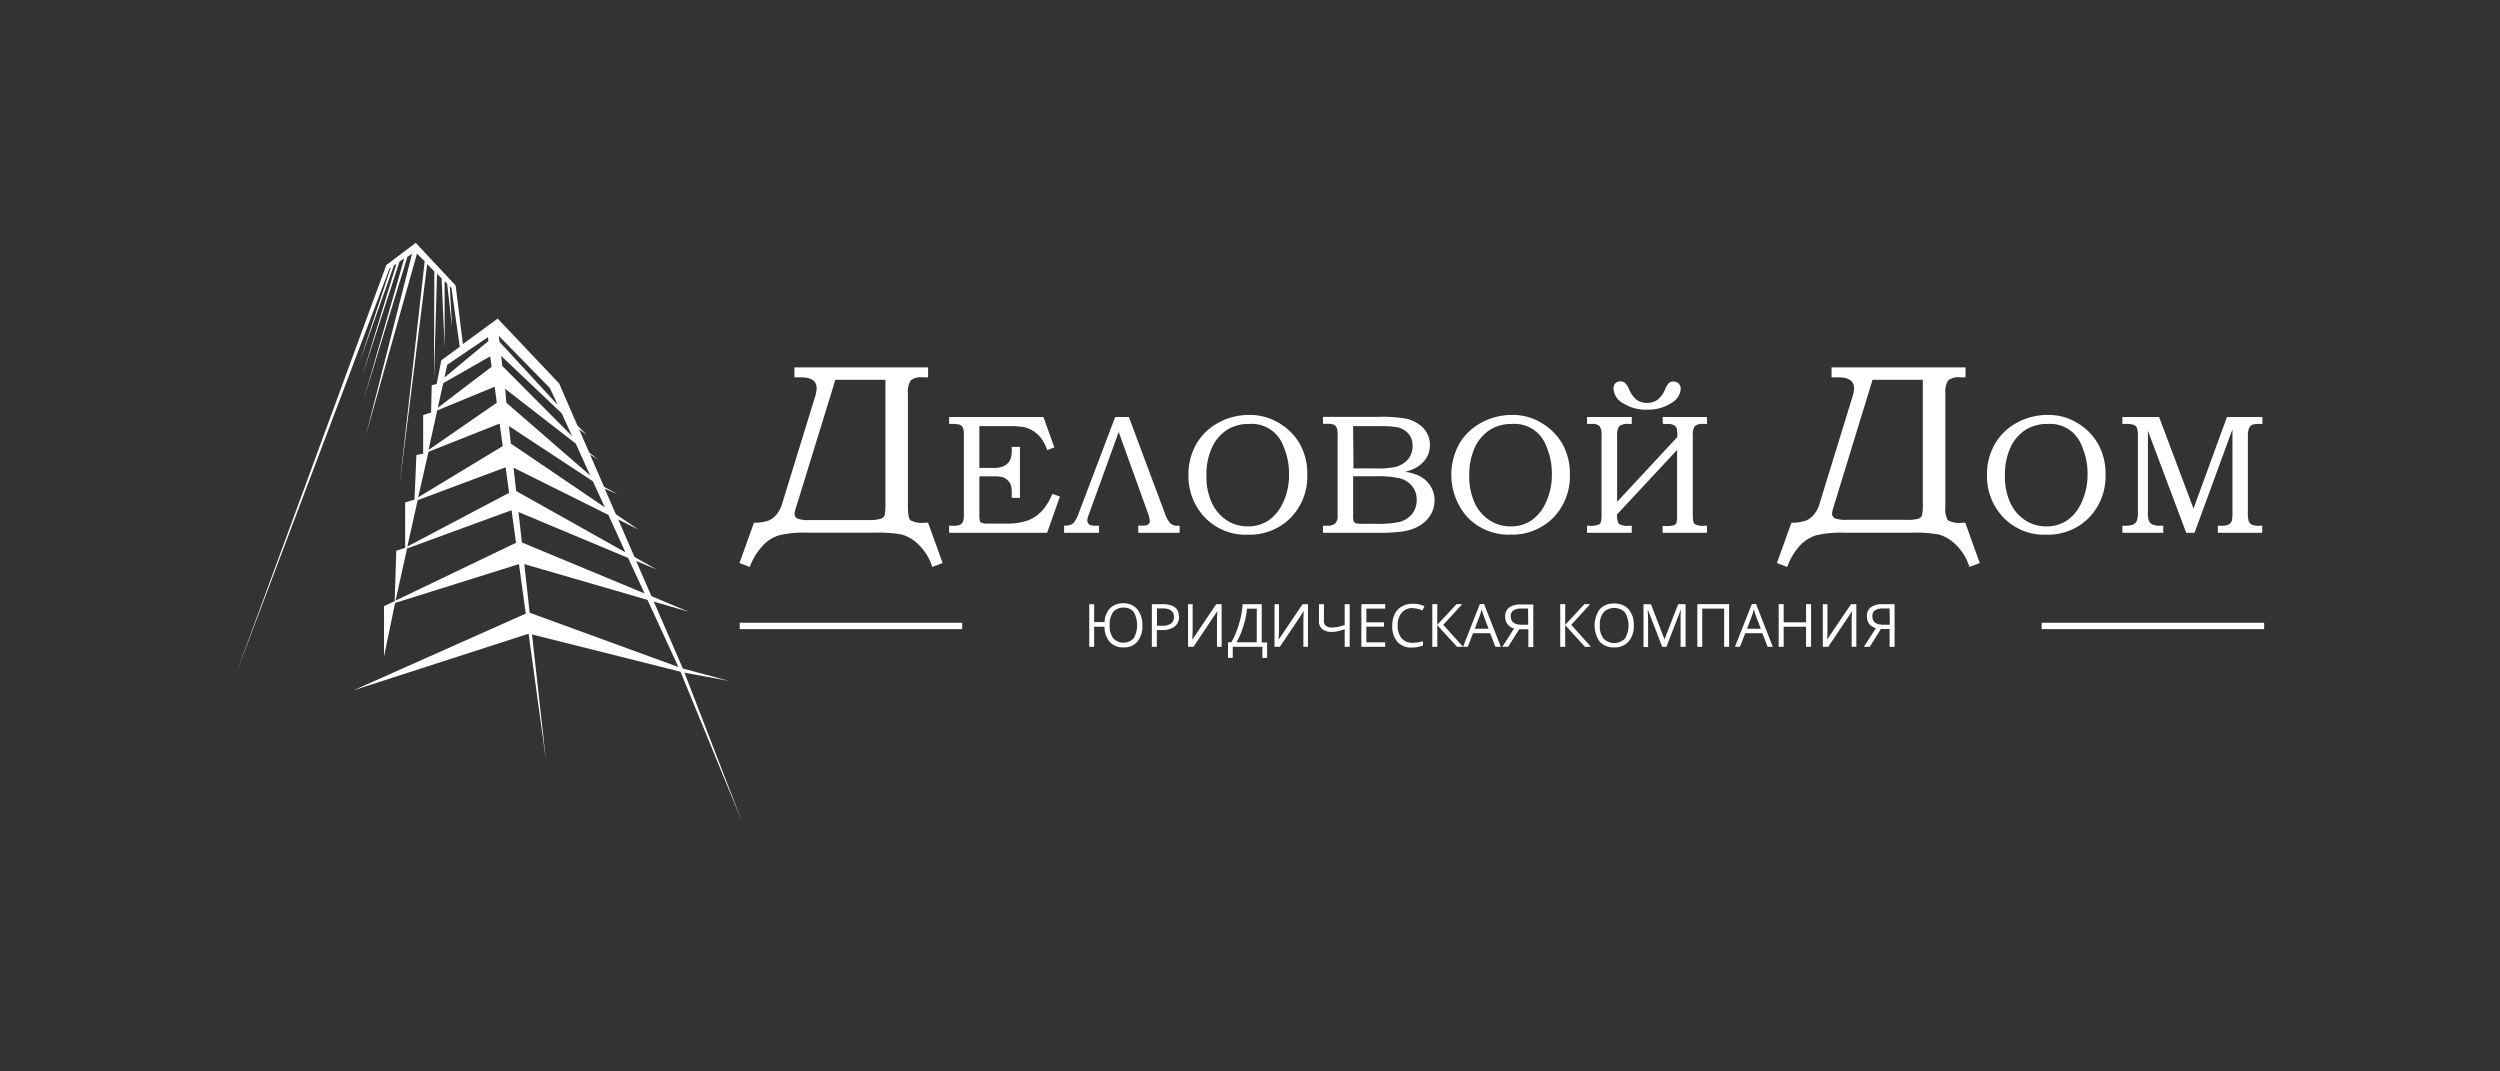 <svg width="350" height="150" viewBox="0 0 350 150" fill="none" xmlns="http://www.w3.org/2000/svg"><rect x="0" y="0" width="350" height="150" fill="#333333" stroke="none"/><path fill-rule="evenodd" clip-rule="evenodd" d="m73.404 78.976 17.245 5.008 4.327 9.398-20.821-7.604zm16.834 4.106-17.174-7.14-.474-4.258 15.35 6.426zm-2.682-5.757L72.26 68.739l-.366-3.267 13.285 6.614zm-2.879-6.302-13.16-8.925-.268-2.455 11.757 7.739zm-2.047-4.462L70.892 56.385l-.17-1.954 9.879 7.667zm-2.539-5.508-9.771-9.818-.161-1.41 8.475 8.033zm-2.002-4.355-8.145-8.819-.116-.865 7.152 7.31zm-8.145 2.606.438 3.15-11.837 7.168 1.449-6.373zm-.393-2.919-9.557 6.605 1.215-5.525 8.047-3.32zm-1.243-9.175.071.535-6.15 5.106.384-1.785zm-6.258 6.435 6.58-3.757.196 1.463-7.536 5.74zm-3.576 16.379 12.31-4.597.492 3.57-14.242 7.516zm-1.484 6.765 14.626-5.355.626 4.561-16.862 8.087zm16.61 9.122-24.075 10.72 24.478-7.908 2.432 17.699-1.95-17.6 20.786 5.22L103.872 115l-8.046-20.823 6.258 1.151-6.482-1.732-4.068-9.371 4.89 1.419-5.22-2.178-2.146-4.936 2.914 1.223-3.146-1.785-2.28-5.249 2.834 1.42-3.156-2.143-1.556-3.57 1.788.732-1.877-.99-1.976-4.535 1.163.723-1.279-1-1.412-3.249 1.072.768-1.305-1.294-2.557-5.891-8.61-9.086c-1.787 1.303-4.872 3.57-4.872 3.57l-1.01-8.203L58.206 34l-4.122 3.106L33.021 94.4l21.52-56.839.169-.107-4.38 13.228 4.818-13.513.349-.223-4.801 15.735 5.239-16.066.652-.42-5.64 19.655 6.087-19.895.653-.429-6.464 25.43 7.152-25.439 1.082 1.071-3.522 31.374 3.87-30.99L60.808 38l-.053 15.173.429-14.834.643.642.42 9.65v-9.275l.358.366.68 6.141-.313-5.775.232.232.787 5.606.375 2.633-2.583 1.883-.653 3.32-.688.17-.09 3.82-1.108.357v5.409h-.054l-.894.187-.268 6.248-1.306.375V76.7l-1.242.402-.224 7.051-1.493.714v7.051l1.547-7.506 17.344-5.436.947 6.909M314.878 59.93a1 1 0 0 1 .411-.455 2.9 2.9 0 0 1 1.029-.125h.42v-.973h-4.962l-4.685 12.826-4.819-12.826h-5.14v.973h.563c.358-.024.716.025 1.055.142a.8.8 0 0 1 .42.42c.115.382.16.78.135 1.178v10.586a3.5 3.5 0 0 1-.152 1.258 1.05 1.05 0 0 1-.51.491 2.9 2.9 0 0 1-1.189.179h-.322v.99h5.722v-.99h-.367a2.7 2.7 0 0 1-1.153-.179 1.05 1.05 0 0 1-.473-.473 3.1 3.1 0 0 1-.153-1.187V60.314l5.364 14.28h1.163l5.31-14.495v11.907a7 7 0 0 1-.054.741.8.8 0 0 1-.206.455.95.95 0 0 1-.455.304 2.8 2.8 0 0 1-.894.098h-.438v.99h6.213v-.99h-.42a2.4 2.4 0 0 1-1.056-.16.9.9 0 0 1-.41-.456 4.4 4.4 0 0 1-.125-1.312v-10.71c-.01-.354.051-.706.178-1.036m-23.441 10.362a5.96 5.96 0 0 1-2.065 2.58 5.15 5.15 0 0 1-2.879.821 5.3 5.3 0 0 1-2.941-.839 5.83 5.83 0 0 1-2.083-2.41 8.6 8.6 0 0 1-.778-3.838 9.1 9.1 0 0 1 .786-3.98 5.8 5.8 0 0 1 2.101-2.446 5.7 5.7 0 0 1 3.13-.83 4.71 4.71 0 0 1 4.729 3.044 9.5 9.5 0 0 1 .822 3.989 9.1 9.1 0 0 1-.822 3.91m-.697-11.13a7.7 7.7 0 0 0-4.032-1.07 8.85 8.85 0 0 0-4.372 1.106 7.77 7.77 0 0 0-3.076 2.999 8.5 8.5 0 0 0-1.081 4.293 8.37 8.37 0 0 0 1.921 5.534 7.89 7.89 0 0 0 6.393 2.83 8.05 8.05 0 0 0 5.945-2.357 8.3 8.3 0 0 0 1.793-2.81c.4-1.047.585-2.165.541-3.286a8.45 8.45 0 0 0-1.046-4.258 8.03 8.03 0 0 0-2.986-2.98m-21.546 11.175a8.4 8.4 0 0 1-.108 1.785.78.78 0 0 1-.5.49 5.3 5.3 0 0 1-1.654.162h-8.359a4.5 4.5 0 0 1-1.644-.197.73.73 0 0 1-.439-.731q.057-.459.215-.893l5.453-17.78h7.036zm5.462 2.847a3.3 3.3 0 0 1-1.957-.348 3.14 3.14 0 0 1-.35-1.91v-15.79a3.08 3.08 0 0 1 .385-1.865 2.22 2.22 0 0 1 1.645-.446h.795v-1.393h-18.756v1.393h.939c1.475 0 2.217.509 2.217 1.526a4.3 4.3 0 0 1-.259 1.277l-4.603 14.977a4.1 4.1 0 0 1-.778 1.455 2.9 2.9 0 0 1-1.119.83 6.3 6.3 0 0 1-2.02.294l-2.029 5.641 1.448.545a8.9 8.9 0 0 1 1.735-2.946 5.27 5.27 0 0 1 2.279-1.473c1.286-.3 2.606-.425 3.925-.374h9.629a17.8 17.8 0 0 1 3.647.25 5.54 5.54 0 0 1 2.297 1.338 7.45 7.45 0 0 1 1.994 3.205l1.448-.545-2.028-5.64zM232.799 59.35h.626c.323-.021.647.043.938.187a.8.8 0 0 1 .385.455q.106.59.08 1.187l-8.43 9.078v-9.203a2.2 2.2 0 0 1 .294-1.383 1.88 1.88 0 0 1 1.323-.321h.43v-.973h-6.258v.973h.653a1.48 1.48 0 0 1 1.098.303c.238.394.335.856.278 1.312V72.15q0 1.017-.295 1.232a2.5 2.5 0 0 1-1.341.223h-.393v.99h6.258v-.99h-.43a2.3 2.3 0 0 1-1.358-.25 2.15 2.15 0 0 1-.259-1.348l8.395-9.015v8.926q.032.642-.081 1.276a.6.6 0 0 1-.367.34 3.9 3.9 0 0 1-1.144.106h-.438v.956h6.213v-.991h-.366c-.47.06-.947-.025-1.368-.241q-.253-.238-.251-1.348v-11.05c-.052-.453.045-.91.277-1.303a1.54 1.54 0 0 1 1.145-.312h.563v-.973h-6.213zm-5.544-2.892c.989.628 2.146.94 3.317.892a5.83 5.83 0 0 0 3.353-.892 2.52 2.52 0 0 0 1.377-1.982 1.1 1.1 0 0 0-.286-.785 1.04 1.04 0 0 0-.743-.277.9.9 0 0 0-.642.223 2.8 2.8 0 0 0-.52.893 3.9 3.9 0 0 1-1.01 1.41 2.63 2.63 0 0 1-3.022 0 3.8 3.8 0 0 1-1.01-1.455 2.6 2.6 0 0 0-.545-.848 1.02 1.02 0 0 0-1.35 0 1 1 0 0 0-.223.359c-.05.133-.071.276-.063.418.032.425.17.835.402 1.193.234.357.553.65.93.85zm-10.808 13.834a5.9 5.9 0 0 1-2.073 2.58 5.1 5.1 0 0 1-2.87.821 5.3 5.3 0 0 1-2.942-.839 5.8 5.8 0 0 1-2.092-2.41 8.7 8.7 0 0 1-.769-3.838 9 9 0 0 1 .787-3.98 5.84 5.84 0 0 1 2.092-2.446 5.75 5.75 0 0 1 3.138-.83 4.71 4.71 0 0 1 4.729 3.043 9.6 9.6 0 0 1 .814 3.99 9.1 9.1 0 0 1-.814 3.91m-.707-11.13a7.7 7.7 0 0 0-4.022-1.07 8.84 8.84 0 0 0-4.371 1.106 7.8 7.8 0 0 0-3.085 2.999 9 9 0 0 0-1.046 5.034 9 9 0 0 0 1.886 4.784 7.9 7.9 0 0 0 6.393 2.83 8.06 8.06 0 0 0 5.953-2.357 8.3 8.3 0 0 0 2.333-6.096 8.45 8.45 0 0 0-1.046-4.258 8.04 8.04 0 0 0-3.021-2.972zM197.673 71.97a3.27 3.27 0 0 1-1.725 1.098 14.7 14.7 0 0 1-3.362.268h-1.583a6 6 0 0 1-1.117-.062.56.56 0 0 1-.376-.286 3.6 3.6 0 0 1-.071-.955v-5.356h3.147c1.202-.05 2.404.064 3.575.34a3.2 3.2 0 0 1 1.592 1.115c.387.515.592 1.143.582 1.785a3.05 3.05 0 0 1-.662 2.053m-8.234-12.308h3.576a14 14 0 0 1 2.611.152c.596.128 1.137.44 1.546.892a2.46 2.46 0 0 1 .581 1.67 2.88 2.88 0 0 1-.643 1.936 3.5 3.5 0 0 1-1.789 1.071 13.4 13.4 0 0 1-2.86.197h-2.977zm9.226 6.944a7.2 7.2 0 0 0-1.931-.562 5.6 5.6 0 0 0 1.582-.616 4 4 0 0 0 1.396-1.339c.319-.54.483-1.158.473-1.785a3.35 3.35 0 0 0-.894-2.347 4.75 4.75 0 0 0-2.458-1.348 19.5 19.5 0 0 0-3.881-.25h-7.733v.973h.545c.336-.021.673.021.992.125a.9.9 0 0 1 .385.428c.108.35.151.715.126 1.08v11.273a1.32 1.32 0 0 1-.421 1.116 1.8 1.8 0 0 1-1.082.25h-.545v.99h8.145q1.435.005 2.861-.17a6.35 6.35 0 0 0 2.422-.776 4.4 4.4 0 0 0 1.619-1.544 3.85 3.85 0 0 0 .572-2.044 3.76 3.76 0 0 0-2.164-3.436zm-19.016 3.686a5.9 5.9 0 0 1-2.074 2.58 5.1 5.1 0 0 1-2.869.821 5.3 5.3 0 0 1-2.942-.839 5.8 5.8 0 0 1-2.083-2.41 8.6 8.6 0 0 1-.777-3.838 9 9 0 0 1 .786-3.98 5.85 5.85 0 0 1 2.092-2.446 5.7 5.7 0 0 1 3.129-.83 4.72 4.72 0 0 1 4.738 3.043 9.6 9.6 0 0 1 .814 3.99 9.1 9.1 0 0 1-.796 3.91zm-.706-11.13a7.7 7.7 0 0 0-4.022-1.07 8.84 8.84 0 0 0-4.372 1.106 7.8 7.8 0 0 0-3.085 2.999 8.6 8.6 0 0 0-1.082 4.293 8.4 8.4 0 0 0 1.922 5.534 7.9 7.9 0 0 0 6.392 2.83 8.06 8.06 0 0 0 5.991-2.357 8.3 8.3 0 0 0 2.333-6.096 8.5 8.5 0 0 0-1.046-4.258 8.14 8.14 0 0 0-3.012-2.98zm-15.127 14.076a3.9 3.9 0 0 1-.715-1.321l-5.061-13.54h-1.912l-5.078 13.388a4.6 4.6 0 0 1-.778 1.49c-.38.26-.84.373-1.296.322v1.017h4.89v-.99q-.894 0-1.1-.054a.62.62 0 0 1-.357-.214.67.67 0 0 1-.188-.5 2.7 2.7 0 0 1 .197-.758l4.201-11.604 4.042 11.238c.158.383.266.785.322 1.196 0 .446-.296.669-.895.678h-.733v1.008h5.793v-.99h-.268a1.43 1.43 0 0 1-1.064-.366m-17.782-1.892a5.36 5.36 0 0 1-2.002 1.463 8.5 8.5 0 0 1-3.192.491h-2.441a3 3 0 0 1-.956-.089.42.42 0 0 1-.25-.259 3.4 3.4 0 0 1-.081-1v-5.266h1.967a5.2 5.2 0 0 1 1.287.116c.268.086.511.236.707.438.202.188.358.42.455.678.095.382.134.776.117 1.17v.615h1.144v-7.14h-1.144v.268c.025.478-.029.958-.161 1.419-.154.37-.419.682-.76.892a3.05 3.05 0 0 1-1.645.366h-1.967v-5.846h3.943c.783-.027 1.567.021 2.342.143.459.103.896.291 1.287.553.42.275.788.619 1.091 1.018.357.505.64 1.057.84 1.642l.993-.384-1.529-4.257h-13.205v.973c.464-.026.929 0 1.386.08.221.061.41.205.528.402.131.322.183.67.151 1.017v11.157a2.7 2.7 0 0 1-.116 1.009 1.02 1.02 0 0 1-.465.482 2.9 2.9 0 0 1-1.019.107h-.465v.99h13.723l1.788-5.078-1.054-.375a8.6 8.6 0 0 1-1.297 2.205m-22.073-1.009a8.4 8.4 0 0 1-.107 1.785.83.83 0 0 1-.501.491 5.4 5.4 0 0 1-1.672.196h-8.359a4.5 4.5 0 0 1-1.645-.196.74.74 0 0 1-.438-.732q.065-.457.224-.892l5.489-17.816h7.009zm5.463 2.847a3.3 3.3 0 0 1-1.958-.348c-.242-.223-.358-.892-.358-1.91v-15.79c-.073-.646.061-1.3.384-1.865.468-.36 1.06-.52 1.645-.446h.796v-1.393h-18.712v1.393h.894c1.475 0 2.217.509 2.217 1.526a4.3 4.3 0 0 1-.25 1.277l-4.613 14.977a4.1 4.1 0 0 1-.778 1.455 2.9 2.9 0 0 1-1.108.83 6.4 6.4 0 0 1-2.03.294l-2.029 5.641 1.448.545a8.8 8.8 0 0 1 1.788-2.946 5.2 5.2 0 0 1 2.271-1.473c1.288-.3 2.612-.426 3.934-.374h9.61a17.8 17.8 0 0 1 3.648.25 5.54 5.54 0 0 1 2.297 1.338 7.46 7.46 0 0 1 1.994 3.205l1.457-.545-2.038-5.64zm25.933 14.381a2.88 2.88 0 0 0 .491 1.785 1.96 1.96 0 0 0 2.219.465c.247-.108.468-.266.652-.465a3.75 3.75 0 0 0 0-3.677 1.73 1.73 0 0 0-1.431-.607 1.79 1.79 0 0 0-1.44.616 2.96 2.96 0 0 0-.491 1.883m4.578 0c.048.812-.2 1.614-.698 2.258a2.41 2.41 0 0 1-1.94.813 2.5 2.5 0 0 1-1.922-.75 3.17 3.17 0 0 1-.742-2.142h-1.449v2.811h-.688v-5.962h.688v2.499h1.458a2.97 2.97 0 0 1 .777-1.955 2.58 2.58 0 0 1 1.869-.678 2.44 2.44 0 0 1 1.94.848c.497.641.744 1.44.697 2.25m2.049.05h.616a2.34 2.34 0 0 0 1.341-.294 1.08 1.08 0 0 0 .411-.955 1.03 1.03 0 0 0-.385-.893 2.1 2.1 0 0 0-1.215-.285h-.768zm3.093-1.285a1.7 1.7 0 0 1-.626 1.401 2.82 2.82 0 0 1-1.788.482h-.698v2.348h-.697V84.59h1.547q2.241.002 2.243 1.732m1.27-1.732h.653v3.312q-.001.892-.053 1.66l3.351-4.972h.761v5.963h-.653v-3.285c0-.544 0-1.125.062-1.723l-3.352 5.008h-.76V84.59m9.62 5.329v-4.704h-1.36a11.8 11.8 0 0 1-.491 2.365c-.235.816-.566 1.6-.983 2.339zm1.448 2.187h-.662v-1.553h-4.148v1.553h-.662v-2.187h.466c.461-.81.821-1.673 1.072-2.57a11.7 11.7 0 0 0 .501-2.759h2.681v5.356h.752v2.187m1.019-7.543h.644v3.312q0 .892-.054 1.66l3.353-4.972h.759v5.963h-.643v-3.285c0-.544 0-1.125.071-1.723l-3.361 5.008h-.751V84.59m10.522 5.963h-.697v-2.464q-.495.183-1.01.295a4.3 4.3 0 0 1-.841.08 1.94 1.94 0 0 1-1.295-.393 1.36 1.36 0 0 1-.357-.505 1.36 1.36 0 0 1-.1-.61V84.59h.698v2.285a.89.89 0 0 0 .259.732c.241.18.54.265.84.241q.383-.003.761-.062a8 8 0 0 0 1.045-.286v-2.91h.697zm4.973-.003h-3.335v-5.97h3.335v.624h-2.638v1.92h2.477v.606h-2.477v2.196h2.638zm3.878-5.424a1.95 1.95 0 0 0-1.556.651 2.62 2.62 0 0 0-.571 1.785 2.67 2.67 0 0 0 .544 1.786 1.96 1.96 0 0 0 1.574.642 5.2 5.2 0 0 0 1.422-.223v.607a4.5 4.5 0 0 1-1.547.286 2.6 2.6 0 0 1-2.038-.804 3.28 3.28 0 0 1-.716-2.267 3.7 3.7 0 0 1 .34-1.615c.217-.45.567-.824 1.001-1.071a3 3 0 0 1 1.538-.375 3.7 3.7 0 0 1 1.635.339l-.294.598a3.1 3.1 0 0 0-1.35-.312m7.037 5.397h-.84l-2.763-3.025v3.026h-.698V84.58h.698v2.892l2.692-2.892h.795l-2.647 2.9zm3.576-2.525-.697-1.847a8 8 0 0 1-.277-.893q-.097.454-.251.893l-.706 1.847zm.957 2.526-.742-1.9h-2.387l-.742 1.9h-.662l2.36-5.989h.582l2.35 5.99h-.724m4.535-5.362h-.896a2.15 2.15 0 0 0-1.134.25.94.94 0 0 0-.394.839c0 .794.519 1.186 1.556 1.186h.894zm-1.216 2.873-1.566 2.49h-.822l1.654-2.57a1.63 1.63 0 0 1-1.251-1.696 1.47 1.47 0 0 1 .554-1.232 2.7 2.7 0 0 1 1.68-.428h1.699v5.962h-.689V88.1h-1.216m9.977 2.45h-.84l-2.763-3.025v3.026h-.696V84.58h.696v2.892l2.692-2.892h.795l-2.638 2.9zm1.243-2.987a2.8 2.8 0 0 0 .518 1.839 2.13 2.13 0 0 0 1.502.623 2.12 2.12 0 0 0 1.502-.623 3.61 3.61 0 0 0 0-3.669 2.13 2.13 0 0 0-3.004 0 2.76 2.76 0 0 0-.518 1.83m4.757 0a3.28 3.28 0 0 1-.724 2.25 2.56 2.56 0 0 1-2.013.82 2.6 2.6 0 0 1-2.038-.803 3.95 3.95 0 0 1 0-4.534 2.6 2.6 0 0 1 2.047-.803 2.58 2.58 0 0 1 2.012.812c.507.64.762 1.443.716 2.258m3.978 2.99-2.029-5.249c0 .42.053.893.053 1.491v3.793h-.644V84.59h1.046l1.896 4.918 1.913-4.918h1.037v5.963h-.698v-3.847c0-.438 0-.893.063-1.428l-2.047 5.275h-.555m9.332-.003h-.697v-5.346h-3.066v5.347h-.688V84.58h4.451zm4.436-2.525-.697-1.847a9 9 0 0 1-.277-.893q-.095.456-.259.893l-.698 1.847zm.957 2.526-.742-1.9h-2.396l-.733 1.9h-.706l2.369-5.989h.581l2.352 5.99zm6.079-.001h-.697v-2.81h-3.138v2.81h-.697v-5.97h.697v2.544h3.138V84.58h.697zm1.645-5.96h.652v3.312c0 .616 0 1.169-.062 1.66l3.353-4.972h.75v5.963h-.653v-3.285c0-.544 0-1.125.073-1.723l-3.353 5.008h-.76zm9.352.596h-.894a2.2 2.2 0 0 0-1.135.25.97.97 0 0 0-.384.839c0 .794.518 1.187 1.546 1.187h.894zm-1.216 2.874-1.564 2.49h-.823l1.681-2.606c-.38-.1-.716-.324-.957-.634a1.8 1.8 0 0 1-.295-1.062 1.44 1.44 0 0 1 .555-1.232 2.68 2.68 0 0 1 1.671-.428h1.645v5.962h-.697v-2.49z" fill="#fff"/><path d="M134.707 87.185h-31.148v.892h31.148zm182.271 0H285.83v.892h31.148z" fill="#fff"/></svg>